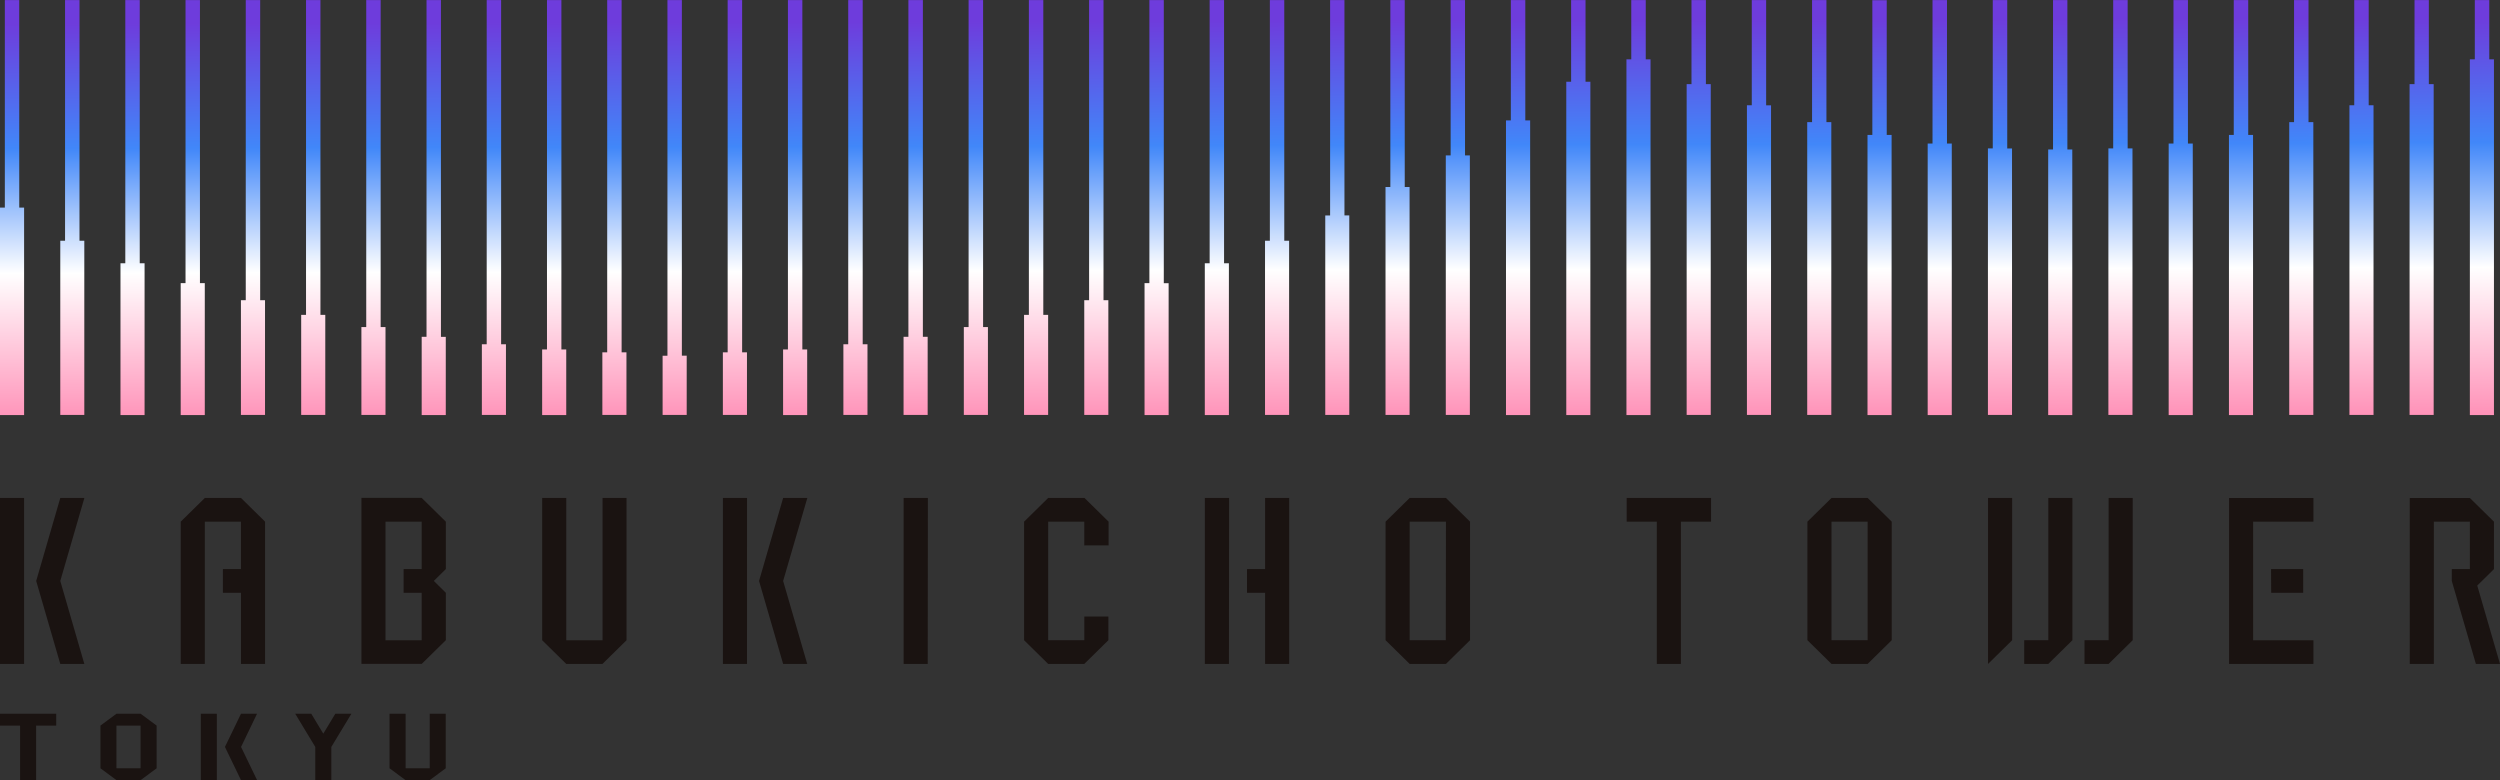<svg xmlns="http://www.w3.org/2000/svg" xmlns:xlink="http://www.w3.org/1999/xlink" width="141" height="44" viewBox="0 0 141 44"><rect x="0" y="0" width="141" height="44" fill="#333333" stroke="none"/><defs><linearGradient id="a" x1="0.488" y1="-0.251" x2="0.51" y2="1.253" gradientUnits="objectBoundingBox"><stop offset="0" stop-color="#6e3cdc"/><stop offset="0.2" stop-color="#6e3cdc"/><stop offset="0.4" stop-color="#4187f9"/><stop offset="0.6" stop-color="#fff"/><stop offset="1" stop-color="#ff4687"/></linearGradient></defs><g transform="translate(0 0.01)"><path d="M48.653,19.408h.273v3.986H47.567V19.408h.273V-.008h.816V19.408ZM69.04-.008h-.816V14.838h-.273V23.4H69.31V14.838h-.273V-.008Zm-23.785,0h-.816V19.7h-.273v3.7h1.359V19.7h-.273V-.008Zm-6.795,0h-.816v20.06h-.273v3.342h1.359V20.05h-.273V-.01Zm27.181,0h-.816V15.96h-.273V23.4h1.359V15.962h-.273V-.008Zm-3.4,0h-.816V16.921h-.273v6.473h1.359V16.921h-.273V-.008Zm-10.191,0h-.816V18.987h-.273v4.407h1.359V18.985H52.05V-.008Zm-16.988,0h-.816v19.87h-.273v3.532h1.359V19.862h-.273V-.008Zm23.783,0h-.816V17.749h-.273v5.644h1.359V17.749h-.273V-.008Zm-3.4,0h-.816V18.435H54.36v4.959h1.359V18.435h-.273V-.008Zm-13.589,0h-.816v19.87H40.77v3.532h1.359V19.862h-.273V-.008Zm-33.976,0H7.067V14.838H6.795V23.4H8.154V14.838H7.881V-.008Zm3.4,0h-.816V15.96h-.273V23.4H11.55V15.96h-.273V-.008Zm-6.795,0H3.669V13.568H3.4v9.826H4.755V13.568H4.483Zm-3.4,0H.273V11.7H0v11.7H1.359V11.7H1.086Zm27.181,0h-.816V19.408h-.273v3.986h1.359V19.408h-.273V-.008Zm-13.589,0h-.816V16.921h-.273v6.473h1.359V16.921h-.273V-.008Zm6.795,0h-.816V18.435h-.273v4.959h1.359V18.435h-.273V-.008Zm3.4,0h-.816V18.987h-.273V23.4h1.359V18.989h-.273v-19Zm-6.795,0H17.26V17.749h-.273v5.644h1.359V17.749h-.273V-.008Zm13.589,0H30.85V19.7h-.273v3.7h1.359V19.7h-.273V-.008ZM120-.008h-.816V8.36h-.271V23.394h1.359V8.36H120Zm3.4,0h-.816V8.084h-.271V23.4h1.359V8.084H123.4V-.008ZM113.208,8.36V-.008h-.816V8.36h-.273V23.394h1.359V8.362h-.273ZM126.8-.008h-.816V7.6h-.271v15.8h1.359V7.6H126.8v-7.6Zm-10.193,0h-.816V8.42h-.273V23.4h1.359V8.42H116.6V-.008Zm16.988,0h-.816V5.928h-.271V23.394h1.359V5.928h-.273Zm3.4,0h-.816V4.734H135.9v18.66h1.359V4.734h-.273V-.008Zm3.4,3.344V-.008h-.816V3.336H139.3V23.4h1.359V3.336h-.273ZM130.2-.008h-.816V6.878h-.271V23.394h1.359V6.878H130.2V-.008ZM109.81,8.084V-.008h-.816V8.084h-.273V23.4h1.359V8.084h-.273ZM75.834-.008h-.816v12.15h-.273V23.394H76.1V12.14h-.273V-.008Zm10.193,0h-.816V6.78h-.273V23.4H86.3V6.78h-.273V-.008Zm3.4,0h-.816V4.6h-.273v18.8h1.359V4.6h-.273v-4.6Zm-6.795,0h-.816V8.753h-.273V23.394H82.9V8.753h-.273V-.008Zm-3.4,0h-.816V10.537h-.273V23.394H79.5V10.537h-.273V-.008Zm-6.8,0H71.62V13.568h-.273v9.826h1.359V13.568h-.273V-.008Zm30.579,6.886V-.008H102.2V6.878h-.273V23.394h1.359V6.878h-.271Zm-3.4-.95V-.008H98.8V5.928h-.273V23.394h1.359V5.93h-.271ZM106.412,7.6v-7.6H105.6V7.6h-.273v15.8h1.359V7.6h-.271ZM96.22-.008H95.4V4.734h-.273v18.66h1.359V4.734h-.273V-.008Zm-3.4,0h-.816V3.336h-.273V23.4h1.359V3.336H92.82V-.008Z" fill="url(#a)"/><path d="M11.325,205.592h.905v3.745h-.905Zm3.172,0h-.905l-.905,1.872h0l.905,1.872H14.5l-.905-1.872Zm4.415,0-.678,1.124-.678-1.124H16.65l1.132,1.872v1.872h.905v-1.872l1.132-1.872h-.905Zm5.324,0v3.076H22.877v-3.076H21.97v3.076l.905.67h1.359l.905-.67v-3.076h-.907ZM0,205.592v.668H1.132v3.076h.905V206.26H3.17v-.668Zm8.834.668v2.408l-.905.67H6.57l-.905-.67V206.26l.905-.67H7.929Zm-.907,0H6.568v2.408H7.927V206.26Z" transform="translate(0 -165.347)" fill="#1a1311"/><path d="M1.359,152.784H0v-9.36H1.359Zm3.4-9.36H3.4l-1.359,4.681h0L3.4,152.786H4.757L3.4,148.105Zm37.374,0H40.772v9.362h1.359Zm3.4,0H44.169l-1.359,4.681h0l1.359,4.681h1.359l-1.359-4.681Zm6.8,0H50.965v9.362h1.359Zm16.988,0H67.953v9.362h1.359Zm-35.337,0v8.025H31.938v-8.025H30.579v8.025l1.359,1.337h2.039l1.359-1.337v-8.025H33.978Zm28.54,2.674v-1.337l-1.359-1.337H59.117l-1.359,1.337v6.686l1.359,1.337h2.037l1.359-1.337V150.11H61.155v1.337H59.117v-6.686h2.037V146.1h1.359Zm29.22-2.674v1.337h1.7v8.025h1.359v-8.025h1.7v-1.337Zm-10.193,0,1.359,1.337v6.686l-1.359,1.337H79.505l-1.359-1.337v-6.686l1.359-1.337h2.039Zm0,1.337H79.505v6.686h2.037Zm44.169-1.337v9.362h4.757v-1.337h-3.4v-6.686h3.4v-1.337h-4.757Zm-19.027,1.337v6.686l-1.359,1.337h-2.037l-1.359-1.337v-6.686l1.359-1.337h2.039l1.359,1.337Zm-1.359,6.686v-6.686h-2.037v6.686Zm13.591-8.023h0v8.023h-1.359v1.337h1.359l1.359-1.337v-8.025h-1.359Zm-3.4,0h0v8.023h-1.359v1.337h1.359l1.359-1.337v-8.025h-1.359Zm-3.4,0v9.362h0l1.359-1.337v-8.025Zm23.785,0v9.362h1.359v-8.025H139.3v2.674h-1.019v.67h0l1.359,4.681H141l-1.283-4.421.943-.928v-2.674l-1.359-1.337h-3.4Zm-7.815,5.349H129.9v-1.337h-1.813Zm-114.5-5.349H11.552l-1.359,1.337v8.025h1.359v-8.025h2.037v2.674H12.571v1.337h1.019v4.012h1.359v-8.025l-1.359-1.337Zm10.191,0h0l1.359,1.337h0v2.674l-.678.668.678.668v2.674l-1.359,1.337h-3.4V143.42h3.4Zm0,5.349H22.764v-1.337h1.019v-2.674H21.743v6.688h2.039v-2.674h0Zm47.565-5.349v4.012H70.331v1.337H71.35v4.012h1.359v-9.362H71.35Z" transform="translate(0 -115.349)" fill="#1a1311"/></g></svg>